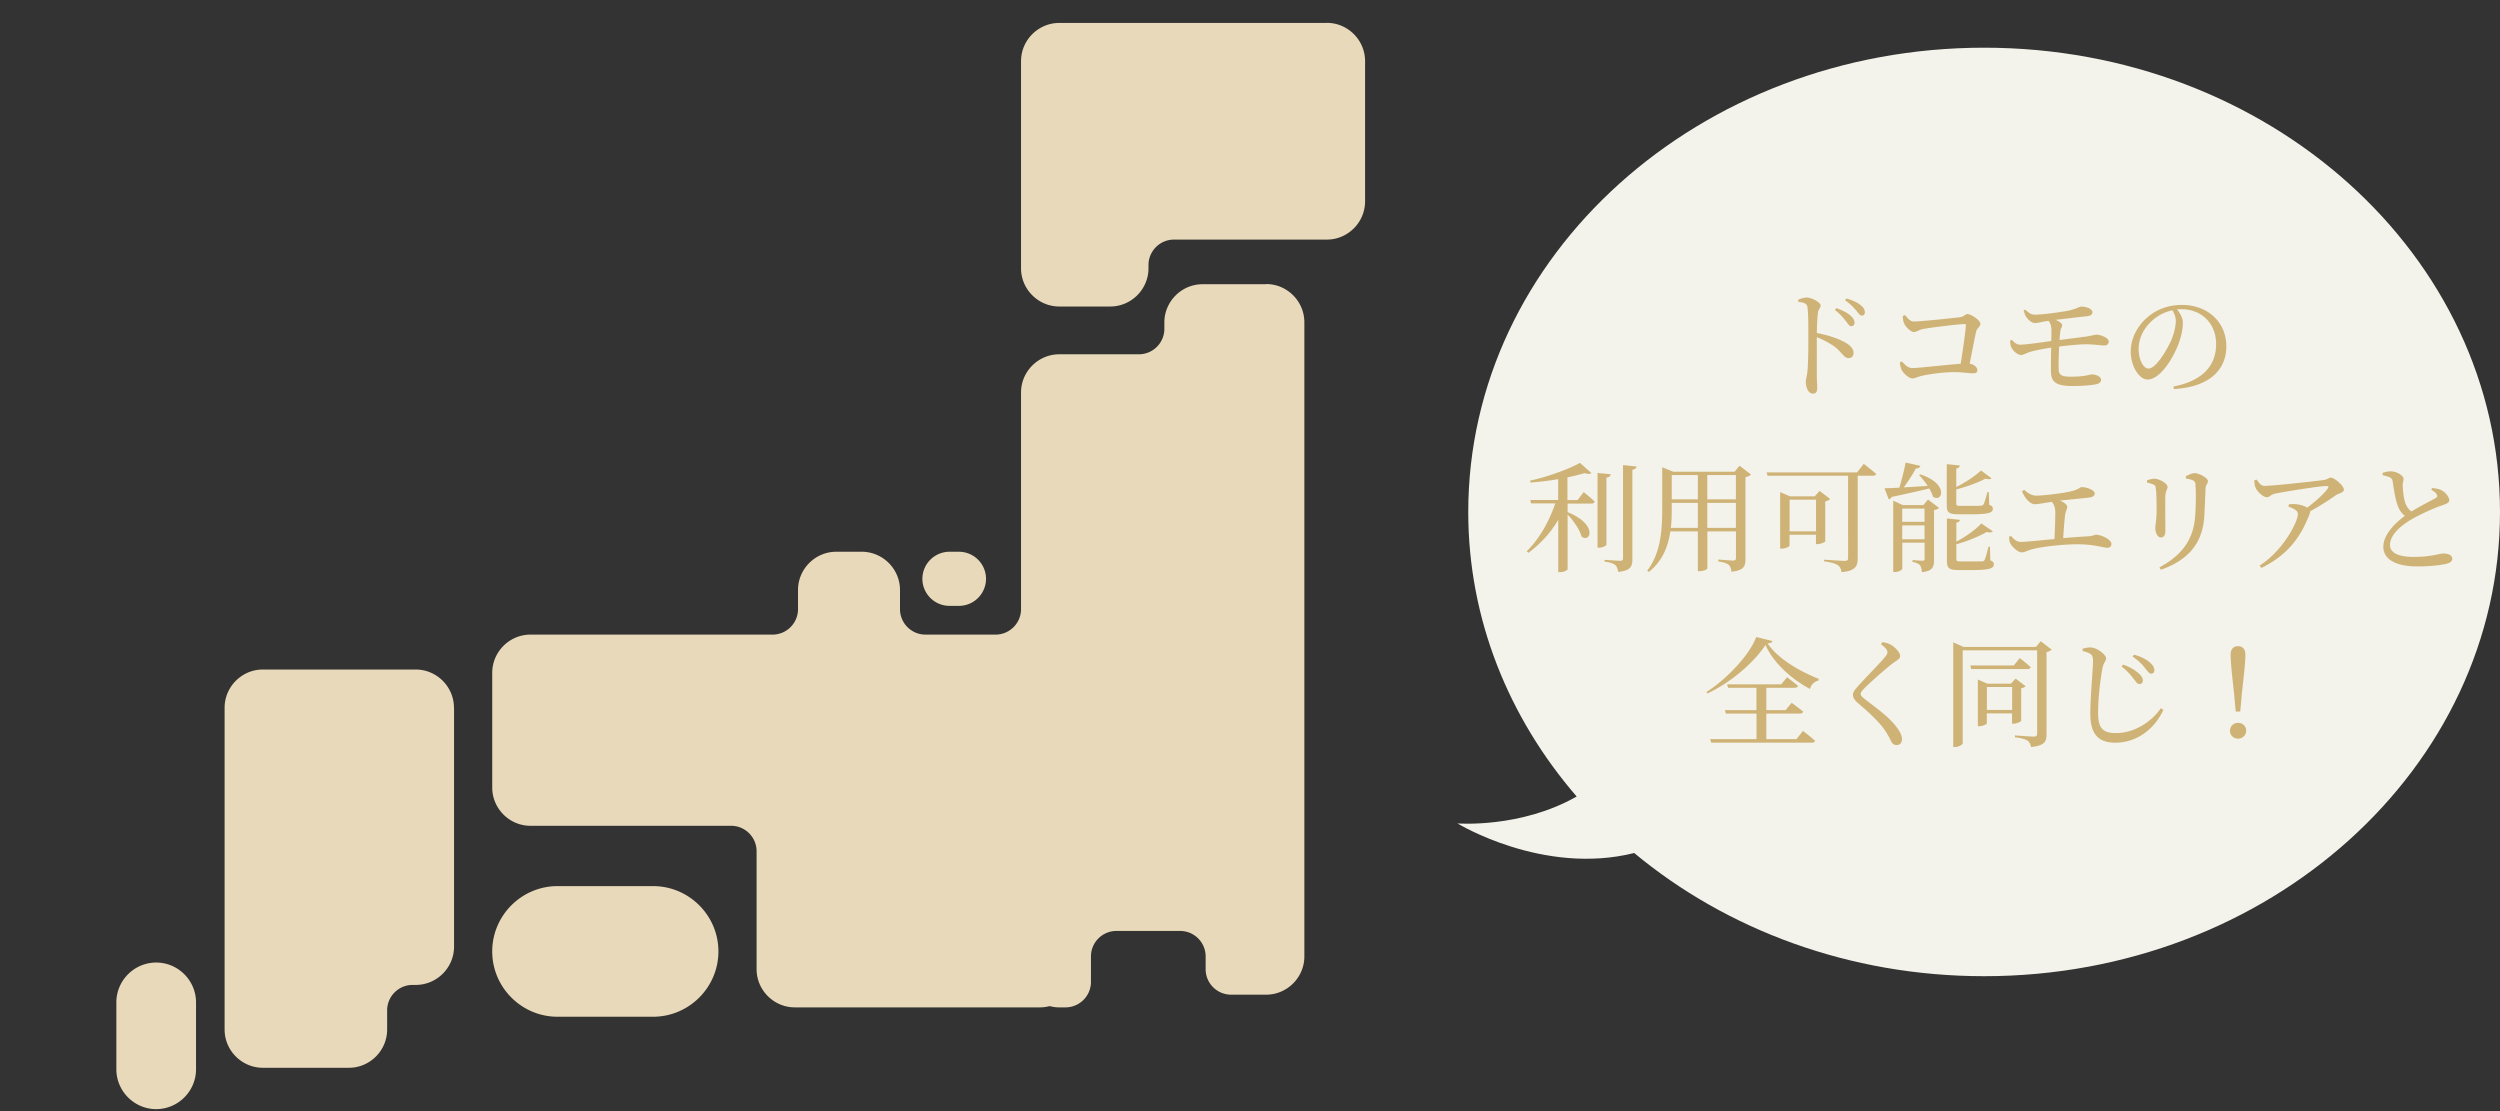 <svg viewBox="0 0 315 140" xmlns="http://www.w3.org/2000/svg"><rect x="0" y="0" width="315" height="140" fill="#333333" stroke="none"/><path d="M0 0h315v140H0z" fill="none"/><path d="M57.21 89.18v30.1c0 2.65-2.17 4.82-4.82 4.82h-.4c-1.77 0-3.21 1.44-3.21 3.21v2.41c0 2.65-2.17 4.82-4.82 4.82H33.12c-2.65 0-4.82-2.17-4.82-4.82V89.18c0-2.65 2.17-4.82 4.82-4.82h19.26c2.65 0 4.82 2.17 4.82 4.82zM24.7 134.73v-8.43c0-2.76-2.26-5.02-5.02-5.02s-5.02 2.26-5.02 5.02v8.43c0 2.76 2.26 5.02 5.02 5.02s5.02-2.26 5.02-5.02zm65.82-14.85c0-4.53-3.7-8.23-8.23-8.23H70.25c-4.53 0-8.23 3.7-8.23 8.23s3.7 8.23 8.23 8.23h12.04c4.53 0 8.23-3.7 8.23-8.23zM167.18 2.89h-33.71c-2.65 0-4.82 2.17-4.82 4.82V33.8c0 2.65 2.17 4.82 4.82 4.82h6.42c2.65 0 4.82-2.17 4.82-4.82v-.4c0-1.77 1.44-3.21 3.21-3.21h19.26c2.65 0 4.82-2.17 4.82-4.82V7.7c0-2.65-2.17-4.82-4.82-4.82zm-42.94 70.04a3.42 3.42 0 00-3.41-3.41h-1.2a3.42 3.42 0 00-3.41 3.41 3.42 3.42 0 003.41 3.41h1.2a3.42 3.42 0 003.41-3.41zm35.32-37.12h-8.03c-2.65 0-4.82 2.17-4.82 4.82v.8c0 1.77-1.44 3.21-3.21 3.21h-10.03c-2.65 0-4.82 2.17-4.82 4.82v27.29c0 1.77-1.44 3.21-3.21 3.21h-8.83c-1.77 0-3.21-1.44-3.21-3.21v-2.41c0-2.65-2.17-4.82-4.82-4.82h-3.21c-2.65 0-4.82 2.17-4.82 4.82v2.41c0 1.77-1.44 3.21-3.21 3.21h-30.5c-2.65 0-4.82 2.17-4.82 4.82v14.45c0 2.65 2.17 4.82 4.82 4.82h25.28c1.77 0 3.21 1.44 3.21 3.21v14.85c0 2.65 2.17 4.82 4.82 4.82h30.9c.42 0 .82-.06 1.2-.16.39.1.79.16 1.2.16h.8c1.77 0 3.21-1.44 3.21-3.21v-3.21c0-1.77 1.44-3.21 3.21-3.21h8.03c1.77 0 3.21 1.44 3.21 3.21v1.61c0 1.77 1.44 3.21 3.21 3.21h4.41c2.65 0 4.82-2.17 4.82-4.82v-79.9c0-2.65-2.17-4.82-4.82-4.82z" fill="#e7d9ba"/><path d="M250 6.01c-35.9 0-65 26.19-65 58.5 0 13.51 5.11 25.95 13.66 35.85-7.08 4.03-15.02 3.39-15.02 3.39s10.77 6.6 22.27 3.73C217.5 117.11 232.98 123 250 123c35.9 0 65-26.19 65-58.5S285.9 6.01 250 6.01z" fill="#f3f3eb"/><path d="M226.57 37.74c.4-.12.74-.25 1.05-.25.67 0 1.78.61 1.78 1 0 .34-.28.43-.34.93-.09.67-.12 1.69-.14 2.54 1.46.27 2.89.76 3.71 1.27.51.31.92.72.92 1.25 0 .34-.21.64-.61.64-.61 0-.76-.61-1.72-1.4-.62-.45-1.35-.85-2.3-1.24v5c.02.69.05 1.15.05 1.39 0 .51-.15.72-.56.72-.58 0-.88-.81-.88-1.5 0-.34.14-.64.2-1.24.12-1.11.12-3.43.12-4.5 0-1.21 0-2.9-.11-3.63-.06-.48-.43-.6-1.16-.69v-.28zm4.81 1.08c.77.28 1.37.58 1.78.94.37.33.51.62.51.91 0 .27-.17.43-.42.43s-.4-.3-.7-.67c-.31-.39-.68-.87-1.36-1.37l.2-.24zm1.27-1.21c.79.22 1.39.51 1.76.82.41.3.56.6.56.93 0 .27-.14.4-.39.4s-.42-.3-.74-.69c-.31-.34-.64-.73-1.37-1.24l.19-.22zm7.38 2.09c.35.37.61.81 1.12.81.76 0 4.89-.42 5.77-.54.57-.06.67-.4.99-.4.45 0 1.62.79 1.62 1.23 0 .36-.42.52-.53.96-.17.72-.49 2.42-.82 4.05.59.12.97.49.97.84 0 .27-.18.39-.61.39-.48 0-1.18-.15-2.33-.15-1.32 0-3.03.24-3.86.42-.76.16-1.01.37-1.37.37-.46 0-1.16-.64-1.38-1.08-.12-.29-.22-.72-.22-.93l.26-.13c.37.4.74.84 1.34.84s4.37-.42 6.07-.55c.27-1.73.6-3.98.65-4.83.02-.12-.04-.17-.16-.17-.64 0-4.28.43-5.3.64-.43.09-.79.37-1.08.37-.44 0-1.14-.75-1.27-1.18-.1-.21-.14-.6-.14-.85l.26-.1zm15.16-.69c.38.39.79.66 1.18.64 1.07-.01 3.22-.31 4.24-.51.95-.19 1.38-.49 1.59-.51.84 0 1.44.36 1.45.7 0 .24-.13.43-.64.51-.83.09-2.71.31-4 .46.5.21.82.48.82.66 0 .27-.17.39-.21.7-.05.3-.08.7-.12 1.18 1.3-.16 2.54-.33 3.25-.42.86-.12 1.12-.25 1.41-.25.51 0 1.54.39 1.54.85 0 .3-.17.49-.52.51-.53 0-1.43-.15-2.3-.15-.81 0-2.08.12-3.43.28-.05 1.03-.08 2.12-.06 2.74 0 .79.23 1.06 1.52 1.06 1.96 0 2.31-.28 2.64-.28.77 0 1.19.39 1.19.67 0 .31-.23.48-.68.58-.53.1-1.6.21-2.92.21-2.15 0-2.71-.54-2.72-1.88 0-.6 0-1.82.03-2.96-.91.14-1.98.34-2.55.51-.67.19-.89.42-1.26.42-.42 0-1.06-.55-1.26-1.06-.07-.21-.1-.49-.1-.76l.22-.08c.32.33.6.6 1.04.6.67 0 2.56-.27 3.92-.46.02-.63.02-1.18.02-1.45-.02-.52-.16-.82-.36-1.09l-.22.03c-.54.06-1.11.25-1.49.25-.42 0-.95-.48-1.18-.9-.11-.21-.19-.45-.25-.7l.22-.1zm18.67 9.69c3.7-.72 5.37-2.65 5.37-5.34s-1.91-4.4-4.38-4.4c-.18 0-.35.01-.55.03.39.48.74 1.06.74 1.67 0 .73-.17 1.62-.48 2.48-.62 1.82-2.34 4.68-3.96 4.68-1.06 0-2.13-1.66-2.13-3.54 0-1.46.72-3.1 2.06-4.26 1.21-1.08 2.75-1.6 4.41-1.6 3.18 0 5.58 2.12 5.58 5.23 0 2.57-1.69 5.09-6.61 5.37l-.06-.33zm-.15-9.6a5.54 5.54 0 00-2.76 1.51c-.93.94-1.48 2.09-1.48 3.38 0 1.36.62 2.45 1.23 2.45.94 0 2.29-2.27 2.88-3.57.31-.76.57-1.7.57-2.42 0-.52-.18-.94-.43-1.35zm-74.15 22.91s.86.69 1.37 1.2c-.05.16-.2.24-.41.24h-3v1.09c3.83 1.49 2.91 3.96 1.75 3.06-.22-.88-1.02-1.99-1.75-2.77v6.89c0 .1-.39.37-.98.37h-.2V65.5c-.94 1.61-2.23 3.03-3.77 4.16l-.2-.2c1.62-1.6 2.86-3.84 3.59-6.03h-3.04l-.11-.43h3.52v-2.63c-1.12.2-2.33.34-3.49.43l-.04-.24c2.23-.49 4.91-1.47 6.28-2.24l1.44 1.29c-.17.13-.45.13-.85 0-.62.18-1.37.37-2.17.54v2.86h1.28l.76-1zm2.86 6.61c0 .13-.5.39-.92.39h-.21v-9.42l1.67.17c-.04.21-.16.37-.55.42v8.45zm3.8-9.86c-.05.22-.19.38-.54.42v11.25c0 .93-.2 1.48-1.79 1.63-.06-.38-.15-.66-.35-.85-.25-.21-.63-.34-1.37-.45v-.22s1.65.12 1.97.12c.28 0 .36-.09.36-.31V58.6l1.71.18zm14.42 1.02c-.12.13-.37.28-.71.34v10.3c0 .91-.18 1.45-1.77 1.62-.04-.39-.13-.67-.34-.87-.22-.18-.62-.33-1.32-.43v-.24s1.57.13 1.88.13c.28 0 .35-.12.35-.34v-3.33h-3.6v4.64c0 .09-.37.37-.99.37h-.21v-5.01h-3.47c-.27 1.87-.96 3.71-2.7 5.1l-.22-.14c1.71-2.23 1.9-5.05 1.9-7.91v-5.14l1.39.57h7.73l.62-.76 1.45 1.11zm-6.71 6.73v-3.15h-3.29V64c0 .81 0 1.66-.12 2.51zm-3.29-6.65v3.06h3.29v-3.06zm4.48 0v3.06h3.6v-3.06zm3.6 6.65v-3.15h-3.6v3.15zm16.12-8.06s.98.75 1.56 1.27c-.05.15-.21.22-.41.22h-1.92v10.42c0 .93-.25 1.58-2.05 1.73-.03-.37-.17-.69-.45-.87-.31-.21-.79-.36-1.74-.49v-.21s2.17.15 2.61.15c.32 0 .42-.1.42-.37V59.94h-10.14l-.14-.42h11.41l.85-1.08zM230 68.2c0 .1-.62.36-1 .36h-.19v-1.18h-3.33v1.36c0 .12-.48.39-.99.39h-.19V62l1.24.54h3.12l.61-.69 1.33 1.02c-.11.12-.33.25-.62.31v5.02zm-1.18-1.25v-3.99h-3.33v3.99zm13.14-7.18c3.67 1.2 2.77 3.63 1.59 2.81-.09-.33-.25-.67-.47-1.03-1.15.28-2.68.63-4.71 1.06-.09.16-.24.27-.39.3l-.54-1.39c.43 0 1.09-.03 1.88-.08.3-1 .62-2.23.79-3.16l1.86.42c-.06.2-.24.33-.57.33-.36.67-.95 1.58-1.52 2.38.89-.05 1.92-.12 3-.18-.32-.51-.73-1-1.07-1.37zm.96 3.17l1.4 1.05c-.09.12-.33.24-.63.28v6.25c0 .91-.16 1.44-1.53 1.57-.03-.37-.09-.67-.24-.87-.17-.18-.43-.33-.94-.41v-.24s1.02.08 1.27.08c.21 0 .25-.08.25-.27v-2h-2.81v3.29c0 .12-.43.41-.94.41h-.2v-8.99l1.21.55h2.59l.58-.7zm-3.24 1.14v1.67h2.81v-1.67zm2.81 3.87V66.2h-2.81v1.75zm4.31-3.15c-1.26 0-1.51-.25-1.51-1.11v-5.21l1.65.17c-.02.19-.17.34-.45.39v2.32c1.16-.57 2.48-1.46 3.12-2.08l1.33.99c-.14.13-.39.15-.76.04-.88.46-2.33 1.02-3.69 1.35v1.78c0 .22.06.3.57.3h1.32c.58 0 1.05 0 1.24-.03.15-.01.23-.05.29-.15.14-.19.32-.85.5-1.55h.18l.05 1.6c.37.13.46.27.46.49 0 .51-.54.7-2.79.7h-1.49zm3.96 5.8c.37.13.46.27.46.51 0 .51-.52.72-2.85.72h-1.54c-1.26 0-1.52-.25-1.52-1.14v-5.37l1.64.18c0 .16-.17.31-.45.36v2.39c1.21-.64 2.52-1.6 3.15-2.3l1.44.99c-.12.15-.35.18-.76.09-.9.51-2.37 1.16-3.83 1.54v1.87c0 .24.08.3.59.3h1.38c.59 0 1.07 0 1.26-.01.16 0 .25-.04.31-.16.14-.22.31-.91.51-1.69h.18l.05 1.73zm4.28-8.88c.48.42.96.73 1.52.73.65 0 1.91-.13 3.3-.34 2.24-.33 2.08-.73 2.47-.73.62 0 1.6.39 1.6.76 0 .28-.17.48-.62.54-.57.08-2.3.24-3.75.39.51.22.91.51.91.81 0 .27-.21.54-.26.97-.08.64-.19 1.9-.24 2.95 1.09-.09 2.17-.18 3.06-.22.69-.04.89-.2 1.08-.2.66 0 1.93.6 1.93 1.15 0 .31-.2.49-.53.49-.43 0-1.57-.39-3.24-.43-1.58-.07-4.76.22-6.22.62-.6.15-.95.39-1.32.39-.48 0-1.22-.73-1.41-1.09-.12-.22-.17-.46-.18-.88l.25-.1c.34.4.71.75 1.26.75.51 0 2.29-.18 4.21-.36.06-1.08.11-2.62.11-3.32 0-.61-.14-1-.43-1.37-1.01.15-1.75.3-2.16.3-.36 0-.7-.27-.99-.6-.22-.25-.46-.63-.62-1.03l.24-.15zm15.48-.9v-.29c.31-.12.67-.21.96-.21.59 0 1.63.6 1.63 1.02 0 .31-.22.48-.27 1.05-.04.66 0 3.75 0 4.48 0 .63-.24.85-.58.85-.38 0-.69-.55-.69-1.2 0-.39.15-.94.16-2.11 0-.7 0-2.2-.09-2.77-.03-.34-.06-.46-.29-.58-.22-.1-.5-.18-.81-.25zm1.75 10.97l-.18-.3c2.88-1.56 4.32-3.54 4.51-6.58.08-1.29.11-2.78.03-3.75 0-.28-.04-.48-.31-.63-.2-.1-.53-.18-.9-.24v-.28c.33-.2.81-.39 1.1-.39.61 0 1.68.63 1.68.99s-.27.43-.3.91c-.03.88-.1 2.51-.15 3.42-.18 3.5-2.02 5.64-5.49 6.85zm12.08-11.35c.33.45.53.78.98.78 1.07 0 6.62-.61 7.54-.75.39-.06.55-.29.83-.29.45 0 1.63 1.03 1.63 1.51 0 .4-.65.46-1 .7-.64.46-1.93 1.32-3.25 2.03 0 .07 0 .16-.04.27-1.15 3.05-2.84 5.26-6.1 6.87l-.23-.3c2.94-1.85 4.82-5.49 4.82-6.49 0-.46-.55-.7-1.19-.94l.07-.29c.41-.03.67-.04.98 0 .56.06 1.02.24 1.32.42 1.07-.79 2.15-1.78 2.57-2.38.18-.28.11-.34-.2-.34-.7 0-4.79.63-6.43.96-.59.13-.64.45-1.04.45-.42 0-1.16-.66-1.38-1.15-.14-.28-.17-.63-.18-.99l.29-.08zm22.11 1.05c.45.06.87.12 1.15.27.57.3 1 .91 1 1.28 0 .3-.34.45-.97.66-1.01.33-2.68 1.11-3.77 1.73-1.24.72-2.73 1.91-2.73 3.23 0 .88.83 1.51 3.02 1.51s3.24-.43 3.65-.43c.62 0 1.18.17 1.18.69 0 .24-.26.46-.59.57-.57.16-1.88.37-3.82.37-2.62 0-4.28-.85-4.28-2.48s1.69-3.15 2.72-3.9c-.42-.3-.7-.73-.88-1.21-.3-.75-.51-2.05-.66-3.1-.04-.27-.13-.43-.43-.57-.24-.09-.6-.18-.84-.24v-.29c.38-.12.69-.19 1.02-.19.78 0 1.6.54 1.62.93 0 .27-.11.48-.11.85.02.57.12 1.58.31 2.15.17.48.41.85.79 1.12 1.09-.66 2.53-1.39 3.03-1.67.22-.12.26-.24.18-.43-.12-.27-.43-.46-.71-.63zm-83.13 19.28c-.04.19-.23.27-.62.3 1.35 1.94 3.92 3.45 6.44 4.46l-.02.22c-.56.12-.96.6-1.07 1.06-2.36-1.27-4.59-3.26-5.61-5.55-1.46 2.26-4.47 4.8-7.33 6.12l-.1-.2c2.51-1.56 5.5-4.74 6.26-6.92l2.06.51zm3.85 11.33s.96.72 1.51 1.24c-.03.16-.19.24-.39.24h-12.69l-.13-.45h5.84v-3.22h-3.86l-.12-.43h3.97v-2.82h-3.57l-.12-.43h6.81l.74-.9s.84.64 1.38 1.09c-.04.16-.2.24-.4.24h-3.59v2.82h2.42l.77-.93s.89.64 1.45 1.12c-.03.16-.2.24-.4.24h-4.24v3.22h3.8l.81-1.03zM237 81.16l.19-.25c.37.06.7.13 1 .3.62.33 1.23 1.02 1.23 1.44 0 .36-.31.48-.87.88-1.04.79-2.95 2.5-3.57 3.13-.42.43-.53.6-.53.78 0 .21.19.39.51.64 1.51 1.17 2.92 2.14 3.96 3.47.45.57.73 1.12.73 1.58 0 .42-.21.75-.7.75-.28 0-.51-.18-.62-.4-.17-.31-.31-.67-.73-1.3-.65-1.03-1.77-2.12-3.56-3.65-.38-.33-.57-.66-.57-.97 0-.27.14-.55.41-.84.76-.91 2.94-3.08 3.6-3.9.25-.3.34-.45.34-.64 0-.27-.24-.58-.81-1zm21.5.7c-.1.1-.32.24-.64.3v10.38c0 .88-.22 1.42-1.95 1.58-.08-.36-.19-.61-.42-.79-.31-.18-.76-.34-1.61-.43v-.24s1.95.15 2.37.15c.33 0 .43-.12.43-.39V81.94h-9.38v11.72c0 .15-.47.46-.98.46h-.21V80.93l1.29.58h9.13l.6-.72 1.38 1.06zm-4.02 1.06s.87.64 1.38 1.14c-.04.16-.17.24-.39.24h-7.1l-.11-.45h5.48zm.2 7.88c0 .1-.58.39-.97.39h-.19v-1.3h-3.18v1.25c0 .1-.49.36-.94.36h-.19v-5.88l1.2.52h2.96l.6-.64 1.26.96c-.08.1-.3.22-.56.27v4.07zm-1.15-1.35v-2.89h-3.18v2.89zm8.88-7.42v-.3c.38-.09.71-.17 1.03-.15.79.03 1.93.9 1.93 1.38 0 .34-.31.48-.45 1.2-.27 1.42-.56 3.72-.56 5.67 0 1.84.54 2.54 2.23 2.54 2.45 0 4.59-1.54 5.68-3.14l.31.22c-1.07 2.36-3.3 4.13-6.06 4.13-2.05 0-3.14-1-3.14-3.64 0-2.27.34-5.64.34-6.58 0-.6-.09-.79-.34-.96-.23-.16-.56-.28-.97-.37zm6.4 3.48c-.34-.46-.75-.96-1.49-1.53l.18-.24c.84.29 1.49.67 1.91 1.05.41.34.6.67.59 1-.02.25-.18.4-.44.4s-.43-.28-.74-.69zm1.47-1.32c-.32-.43-.82-.96-1.58-1.46l.19-.24c.89.25 1.52.58 1.91.91.43.34.65.7.65 1.06 0 .26-.15.42-.4.42s-.42-.27-.77-.69zm10.7 7.88c0-.54.41-.99 1.02-.99s1.02.45 1.02.99-.44 1-1.02 1c-.61 0-1.02-.45-1.02-1zm1.94-9.54c0 .81-.14 2.12-.44 4.82l-.21 2.3h-.57l-.21-2.3c-.3-2.71-.43-4.01-.43-4.82 0-.76.35-1.11.93-1.11s.93.34.93 1.11z" fill="#cfb376"/></svg>